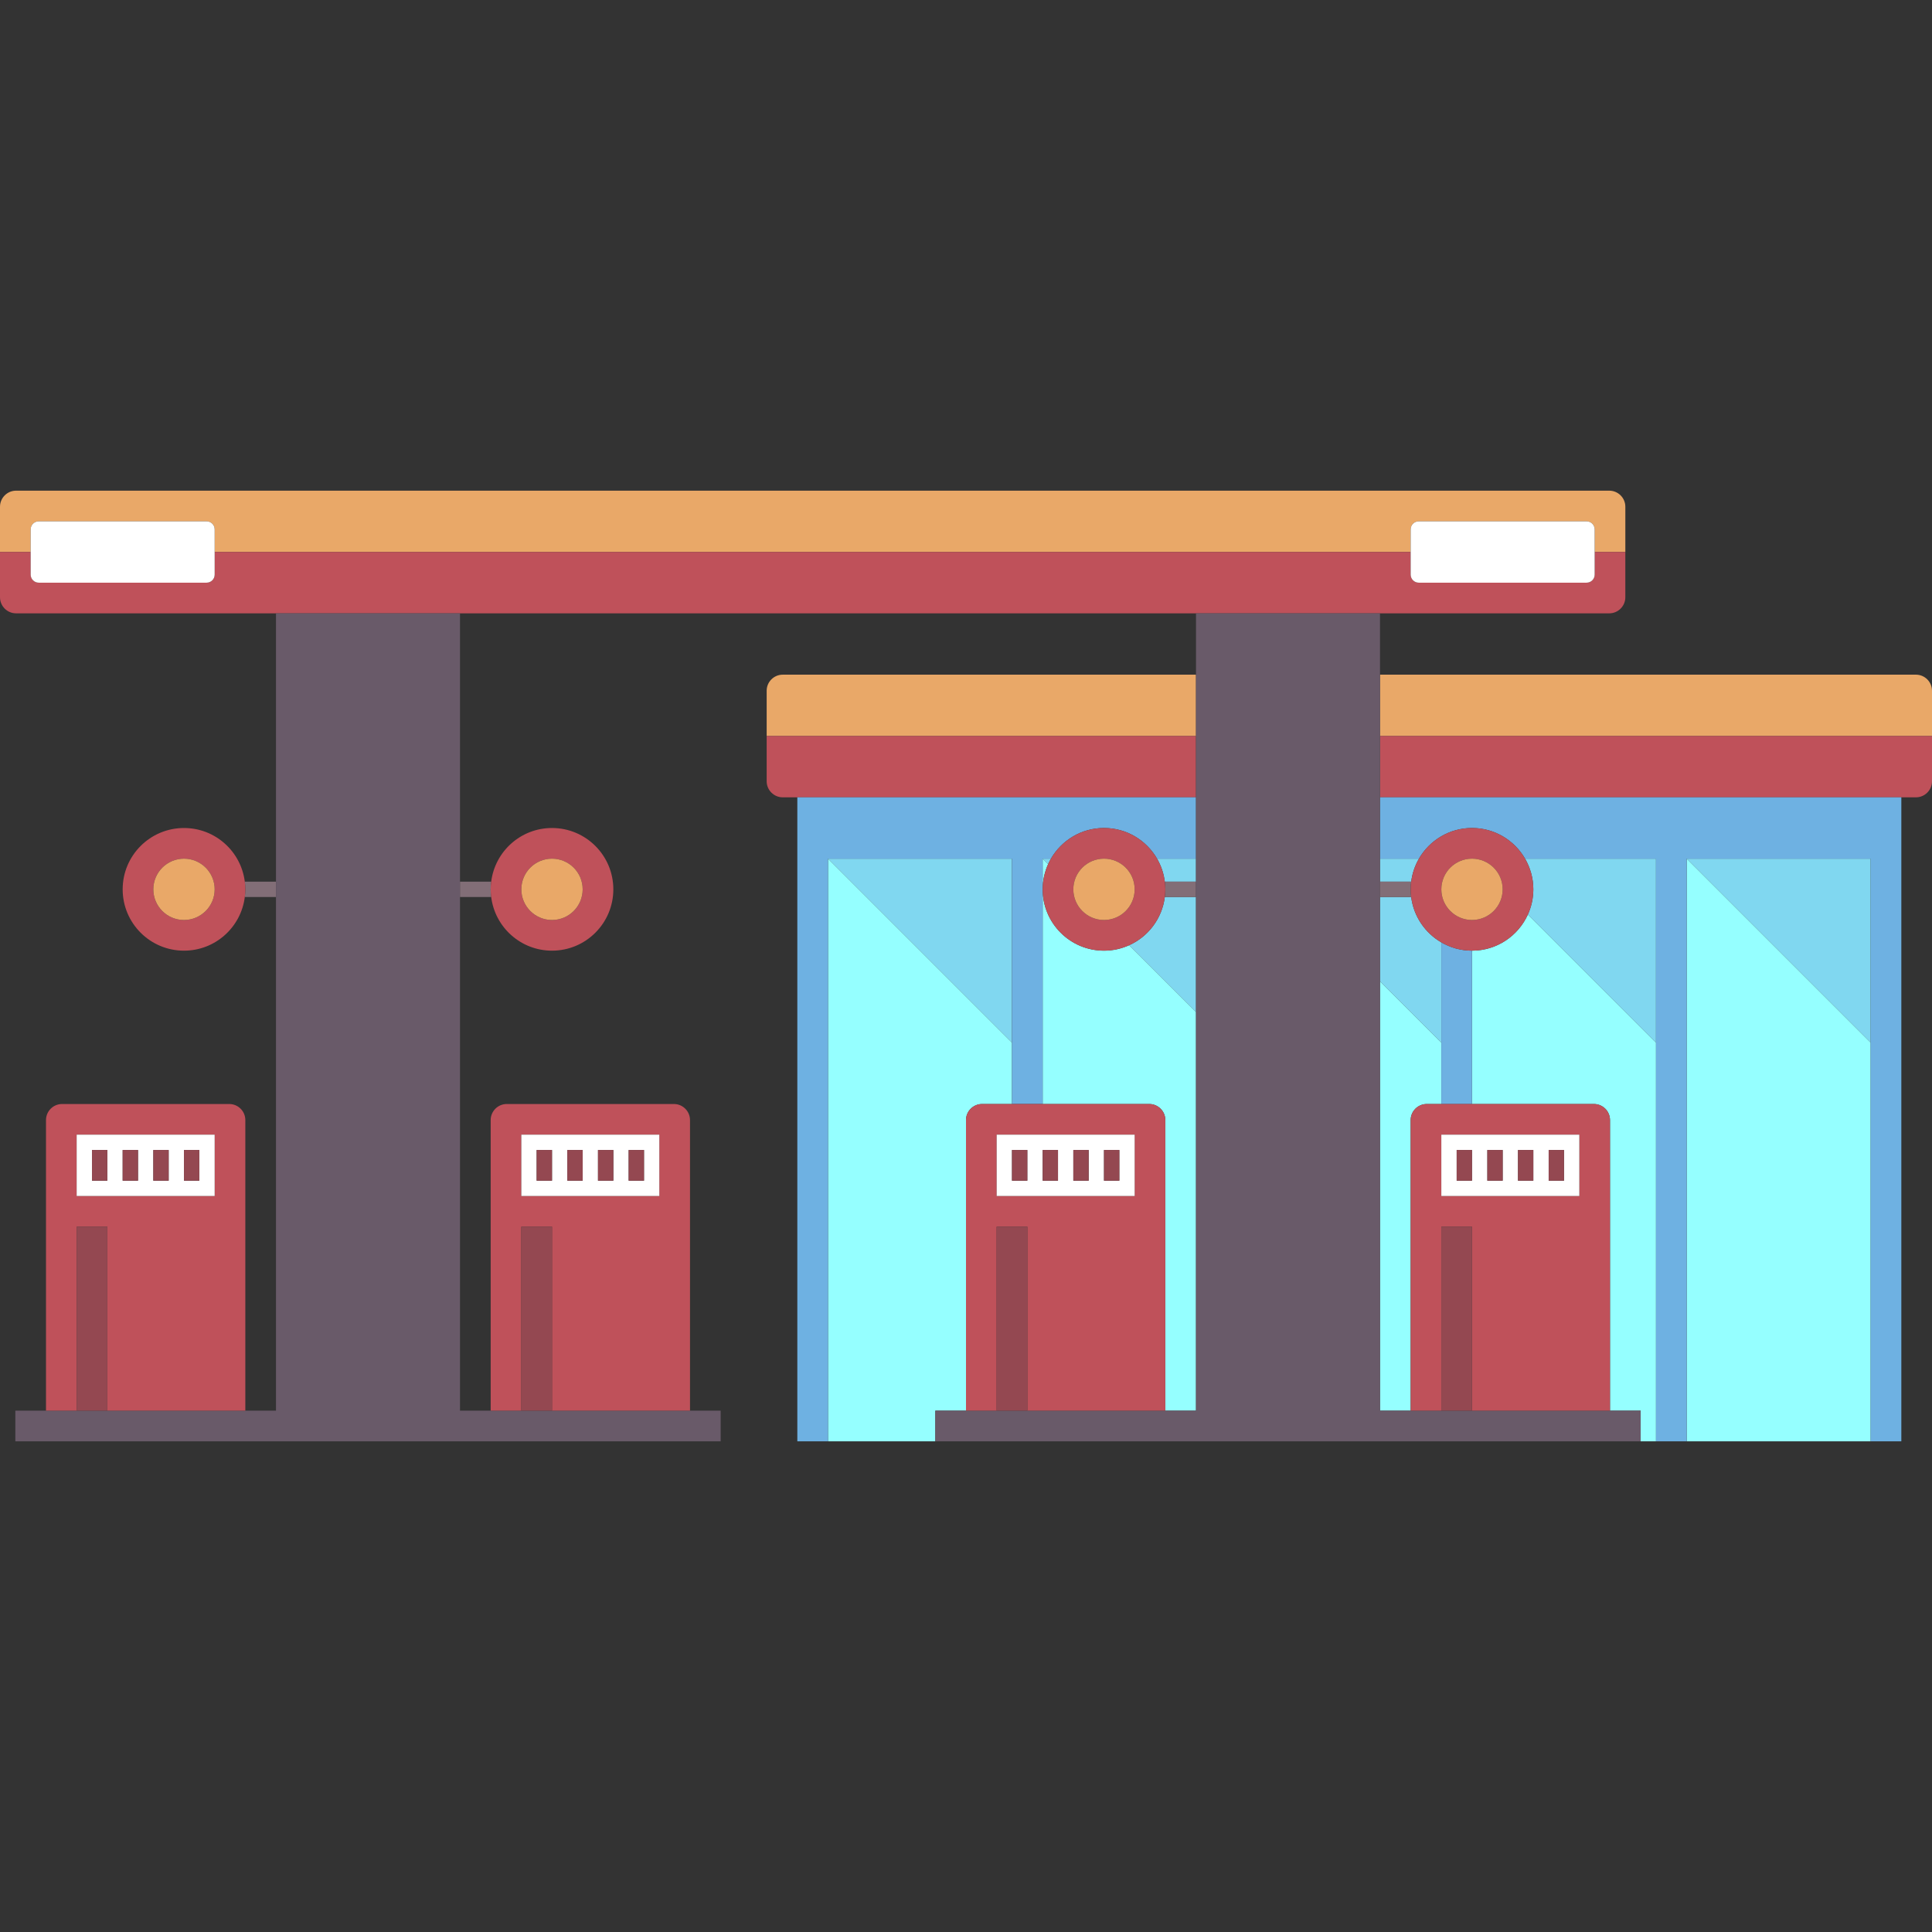 <?xml version="1.0" encoding="iso-8859-1"?>
<!-- Uploaded to: SVG Repo, www.svgrepo.com, Generator: SVG Repo Mixer Tools -->
<svg version="1.1" id="Capa_1" xmlns="http://www.w3.org/2000/svg" xmlns:xlink="http://www.w3.org/1999/xlink" 
	 viewBox="0 0 480 480" xml:space="preserve">
<rect x="0" y="0" width="480" height="480" fill="#333333" stroke="none"/>
<g>
	<path style="fill:#E9A868;" d="M476,167.619H342.857v15.238H480v-11.238C480,169.41,478.209,167.619,476,167.619z"/>
	<path style="fill:#E9A868;" d="M297.143,167.619H194.476c-2.209,0-4,1.791-4,4v11.238h106.667V167.619z"/>
	<path style="fill:#BF515A;" d="M342.857,198.095h15.238h7.619h45.714h7.619h45.714h7.619H476c2.209,0,4-1.791,4-4v-11.238H342.857
		V198.095z"/>
	<path style="fill:#BF515A;" d="M251.428,198.095h7.619h38.095v-15.238H190.476v11.238c0,2.209,1.791,4,4,4h3.619h7.619H251.428z"/>
	<polygon style="fill:#80D7F0;" points="205.714,213.333 251.428,259.048 251.428,213.333 	"/>
	<path style="fill:#80D7F0;" d="M350.608,219.048c0.258-2.062,0.927-3.993,1.924-5.714h-9.674v5.714H350.608z"/>
	<path style="fill:#80D7F0;" d="M379.595,227.215l31.833,31.833v-45.714h-32.531c1.3,2.243,2.055,4.84,2.055,7.619
		C380.952,223.187,380.459,225.303,379.595,227.215z"/>
	<path style="fill:#80D7F0;" d="M261.103,213.333h-2.055l1.357,1.357C260.615,214.224,260.848,213.773,261.103,213.333z"/>
	<polygon style="fill:#80D7F0;" points="464.762,213.333 419.047,213.333 464.762,259.048 	"/>
	<path style="fill:#80D7F0;" d="M358.095,234.135c-4.028-2.334-6.884-6.451-7.488-11.278h-7.751v20.952l15.238,15.238V234.135z"/>
	<path style="fill:#80D7F0;" d="M289.392,219.048h7.751v-5.714h-9.674C288.466,215.055,289.134,216.985,289.392,219.048z"/>
	<path style="fill:#80D7F0;" d="M280.548,234.834l16.595,16.595v-28.571h-7.751C288.723,228.21,285.283,232.693,280.548,234.834z"/>
	<path style="fill:#95FFFF;" d="M240,350.476v-72.19c0-2.209,1.791-4,4-4h7.428v-15.238l-45.714-45.714v144.762h26.667v-7.619H240z"
		/>
	<path style="fill:#95FFFF;" d="M274.286,236.19c-8.416,0-15.238-6.822-15.238-15.238v53.333h26.476c2.209,0,4,1.791,4,4v72.19
		h7.619v-99.048l-16.595-16.595C278.636,235.698,276.52,236.19,274.286,236.19z"/>
	<path style="fill:#95FFFF;" d="M259.047,213.333v7.619c0-2.235,0.493-4.35,1.357-6.262L259.047,213.333z"/>
	<path style="fill:#95FFFF;" d="M354.476,274.286h3.619v-15.238l-15.238-15.238v106.667h7.619v-72.19
		C350.476,276.077,352.267,274.286,354.476,274.286z"/>
	<path style="fill:#95FFFF;" d="M379.595,227.215c-2.39,5.289-7.7,8.976-13.881,8.976v38.095H396c2.209,0,4,1.791,4,4v72.19h7.619
		v7.619h3.81v-99.048L379.595,227.215z"/>
	<polygon style="fill:#95FFFF;" points="419.047,213.333 419.047,358.095 464.762,358.095 464.762,259.048 	"/>
	<path style="fill:#6EB1E2;" d="M358.095,259.048v15.238h7.619V236.19c-2.779,0-5.376-0.756-7.619-2.055V259.048z"/>
	<path style="fill:#6EB1E2;" d="M251.428,213.333v45.714v15.238h7.619v-53.333v-7.619h2.055c2.636-4.55,7.546-7.619,13.183-7.619
		c5.637,0,10.547,3.069,13.183,7.619h9.674v-15.238h-38.095h-7.619h-45.714h-7.619v15.238v144.762h7.619V213.333H251.428z"/>
	<path style="fill:#6EB1E2;" d="M419.047,198.095h-7.619h-45.714h-7.619h-15.238v15.238h9.674c2.636-4.55,7.546-7.619,13.183-7.619
		s10.547,3.069,13.183,7.619h32.531v45.714v99.048h7.619V213.333h45.714v45.714v99.048h7.619V213.333v-15.238h-7.619H419.047z"/>
	<path style="fill:#E9A868;" d="M7.619,131.524c0-1.105,0.896-2,2-2h41.714c1.104,0,2,0.895,2,2v5.619h297.143v-5.619
		c0-1.105,0.896-2,2-2h41.714c1.104,0,2,0.895,2,2v5.619h7.619v-11.238c0-2.209-1.791-4-4-4H4c-2.209,0-4,1.791-4,4v11.238h7.619
		V131.524z"/>
	<path style="fill:#BF515A;" d="M399.809,152.381c2.209,0,4-1.791,4-4v-11.238h-7.619v5.619c0,1.105-0.896,2-2,2h-41.714
		c-1.104,0-2-0.895-2-2v-5.619H53.333v5.619c0,1.105-0.896,2-2,2H9.619c-1.104,0-2-0.895-2-2v-5.619H0v11.238c0,2.209,1.791,4,4,4
		h64.571h45.714h182.857h45.714H399.809z"/>
	<path style="fill:#826E77;" d="M60.821,219.048c0.078,0.625,0.131,1.258,0.131,1.905s-0.053,1.279-0.131,1.905h7.75v-3.81H60.821z"
		/>
	<polygon style="fill:#695A69;" points="68.571,219.048 68.571,222.857 68.571,350.476 60.952,350.476 26.667,350.476 
		19.047,350.476 11.428,350.476 3.809,350.476 3.809,358.095 68.571,358.095 114.286,358.095 179.047,358.095 179.047,350.476 
		171.428,350.476 137.143,350.476 129.524,350.476 121.905,350.476 114.286,350.476 114.286,222.857 114.286,219.048 
		114.286,152.381 68.571,152.381 	"/>
	<path style="fill:#BF515A;" d="M129.524,304.762h7.619v45.714h34.286v-72.19c0-2.209-1.791-4-4-4h-41.524c-2.209,0-4,1.791-4,4
		v72.19h7.619V304.762z M129.524,281.905h34.286v15.238h-34.286V281.905z"/>
	<path style="fill:#FFFFFF;" d="M163.809,281.905h-34.286v15.238h34.286V281.905z M137.143,293.333h-3.81v-7.619h3.81V293.333z
		 M144.762,293.333h-3.81v-7.619h3.81V293.333z M152.381,293.333h-3.81v-7.619h3.81V293.333z M160,293.333h-3.81v-7.619H160V293.333
		z"/>
	<rect x="129.524" y="304.762" style="fill:#944851;" width="7.619" height="45.714"/>
	<rect x="133.333" y="285.714" style="fill:#944851;" width="3.81" height="7.619"/>
	<rect x="140.952" y="285.714" style="fill:#944851;" width="3.81" height="7.619"/>
	<rect x="148.571" y="285.714" style="fill:#944851;" width="3.81" height="7.619"/>
	<rect x="156.19" y="285.714" style="fill:#944851;" width="3.81" height="7.619"/>
	<path style="fill:#BF515A;" d="M19.047,304.762h7.619v45.714h34.286v-72.19c0-2.209-1.791-4-4-4H15.428c-2.209,0-4,1.791-4,4v72.19
		h7.619V304.762z M19.047,281.905h34.286v15.238H19.047V281.905z"/>
	<path style="fill:#FFFFFF;" d="M53.333,281.905H19.047v15.238h34.286V281.905z M26.667,293.333h-3.81v-7.619h3.81V293.333z
		 M34.286,293.333h-3.81v-7.619h3.81V293.333z M41.905,293.333h-3.81v-7.619h3.81V293.333z M49.524,293.333h-3.81v-7.619h3.81
		V293.333z"/>
	<rect x="19.047" y="304.762" style="fill:#944851;" width="7.619" height="45.714"/>
	<rect x="22.857" y="285.714" style="fill:#944851;" width="3.81" height="7.619"/>
	<rect x="30.476" y="285.714" style="fill:#944851;" width="3.81" height="7.619"/>
	<rect x="38.095" y="285.714" style="fill:#944851;" width="3.81" height="7.619"/>
	<rect x="45.714" y="285.714" style="fill:#944851;" width="3.81" height="7.619"/>
	<path style="fill:#BF515A;" d="M60.821,219.048c-0.939-7.515-7.337-13.333-15.107-13.333c-8.416,0-15.238,6.822-15.238,15.238
		s6.822,15.238,15.238,15.238c7.769,0,14.167-5.819,15.107-13.333c0.078-0.625,0.131-1.258,0.131-1.905
		S60.899,219.673,60.821,219.048z M45.714,228.571c-4.208,0-7.619-3.411-7.619-7.619s3.411-7.619,7.619-7.619
		c4.208,0,7.619,3.411,7.619,7.619S49.922,228.571,45.714,228.571z"/>
	<circle style="fill:#E9A868;" cx="45.714" cy="220.952" r="7.619"/>
	<path style="fill:#826E77;" d="M122.036,222.857c-0.078-0.625-0.131-1.258-0.131-1.905s0.053-1.279,0.131-1.905h-7.75v3.81H122.036
		z"/>
	<path style="fill:#BF515A;" d="M122.036,222.857c0.939,7.515,7.337,13.333,15.107,13.333c8.416,0,15.238-6.822,15.238-15.238
		s-6.822-15.238-15.238-15.238c-7.769,0-14.167,5.819-15.107,13.333c-0.078,0.625-0.131,1.258-0.131,1.905
		S121.958,222.232,122.036,222.857z M137.143,213.333c4.208,0,7.619,3.411,7.619,7.619s-3.411,7.619-7.619,7.619
		c-4.208,0-7.619-3.411-7.619-7.619S132.935,213.333,137.143,213.333z"/>
	<circle style="fill:#E9A868;" cx="137.143" cy="220.952" r="7.619"/>
	<path style="fill:#826E77;" d="M289.524,220.952c0,0.647-0.053,1.279-0.132,1.905h7.751v-3.81h-7.751
		C289.47,219.673,289.524,220.306,289.524,220.952z"/>
	<polygon style="fill:#695A69;" points="400,350.476 365.714,350.476 358.095,350.476 350.476,350.476 342.857,350.476 
		342.857,243.81 342.857,222.857 342.857,219.048 342.857,213.333 342.857,198.095 342.857,182.857 342.857,167.619 
		342.857,152.381 297.143,152.381 297.143,167.619 297.143,182.857 297.143,198.095 297.143,213.333 297.143,219.048 
		297.143,222.857 297.143,251.429 297.143,350.476 289.524,350.476 255.238,350.476 247.619,350.476 240,350.476 232.381,350.476 
		232.381,358.095 251.428,358.095 259.047,358.095 297.143,358.095 304.762,358.095 312.381,358.095 342.857,358.095 
		358.095,358.095 365.714,358.095 407.619,358.095 407.619,350.476 	"/>
	<path style="fill:#BF515A;" d="M354.476,274.286c-2.209,0-4,1.791-4,4v72.19h7.619v-45.714h7.619v45.714H400v-72.19
		c0-2.209-1.791-4-4-4h-30.286h-7.619H354.476z M392.381,281.905v15.238h-34.286v-15.238H392.381z"/>
	<path style="fill:#FFFFFF;" d="M358.095,297.143h34.286v-15.238h-34.286V297.143z M384.762,285.714h3.81v7.619h-3.81V285.714z
		 M377.143,285.714h3.809v7.619h-3.809V285.714z M369.524,285.714h3.81v7.619h-3.81V285.714z M361.905,285.714h3.809v7.619h-3.809
		V285.714z"/>
	<rect x="358.095" y="304.762" style="fill:#944851;" width="7.619" height="45.714"/>
	<rect x="361.905" y="285.714" style="fill:#944851;" width="3.809" height="7.619"/>
	<rect x="369.524" y="285.714" style="fill:#944851;" width="3.81" height="7.619"/>
	<rect x="377.143" y="285.714" style="fill:#944851;" width="3.809" height="7.619"/>
	<rect x="384.762" y="285.714" style="fill:#944851;" width="3.81" height="7.619"/>
	<path style="fill:#BF515A;" d="M285.524,274.286h-26.476h-7.619H244c-2.209,0-4,1.791-4,4v72.19h7.619v-45.714h7.619v45.714h34.286
		v-72.19C289.524,276.077,287.733,274.286,285.524,274.286z M281.905,297.143h-34.286v-15.238h34.286V297.143z"/>
	<path style="fill:#FFFFFF;" d="M247.619,281.905v15.238h34.286v-15.238H247.619z M255.238,293.333h-3.81v-7.619h3.81V293.333z
		 M274.286,285.714h3.81v7.619h-3.81V285.714z M266.667,285.714h3.81v7.619h-3.81V285.714z M262.857,293.333h-3.81v-7.619h3.81
		V293.333z"/>
	<rect x="247.619" y="304.762" style="fill:#944851;" width="7.619" height="45.714"/>
	<rect x="251.428" y="285.714" style="fill:#944851;" width="3.81" height="7.619"/>
	<rect x="259.047" y="285.714" style="fill:#944851;" width="3.81" height="7.619"/>
	<rect x="266.667" y="285.714" style="fill:#944851;" width="3.81" height="7.619"/>
	<rect x="274.286" y="285.714" style="fill:#944851;" width="3.81" height="7.619"/>
	<path style="fill:#BF515A;" d="M274.286,236.19c2.235,0,4.35-0.493,6.262-1.357c4.736-2.14,8.175-6.623,8.844-11.977
		c0.078-0.625,0.132-1.258,0.132-1.905s-0.053-1.279-0.132-1.905c-0.258-2.062-0.927-3.993-1.924-5.714
		c-2.636-4.55-7.546-7.619-13.183-7.619c-5.637,0-10.547,3.069-13.183,7.619c-0.255,0.439-0.488,0.891-0.698,1.357
		c-0.864,1.912-1.357,4.028-1.357,6.262C259.047,229.368,265.87,236.19,274.286,236.19z M274.286,213.333
		c4.208,0,7.619,3.411,7.619,7.619s-3.411,7.619-7.619,7.619c-4.208,0-7.619-3.411-7.619-7.619S270.078,213.333,274.286,213.333z"/>
	<circle style="fill:#E9A868;" cx="274.286" cy="220.952" r="7.619"/>
	<path style="fill:#826E77;" d="M350.476,220.952c0-0.647,0.053-1.279,0.132-1.905h-7.751v3.81h7.751
		C350.53,222.232,350.476,221.599,350.476,220.952z"/>
	<path style="fill:#BF515A;" d="M350.476,220.952c0,0.647,0.053,1.279,0.132,1.905c0.603,4.827,3.459,8.945,7.488,11.278
		c2.243,1.299,4.84,2.055,7.619,2.055c6.181,0,11.491-3.687,13.881-8.976c0.864-1.912,1.357-4.028,1.357-6.262
		c0-2.779-0.756-5.376-2.055-7.619c-2.636-4.55-7.546-7.619-13.183-7.619s-10.547,3.069-13.183,7.619
		c-0.997,1.721-1.666,3.652-1.924,5.714C350.53,219.673,350.476,220.306,350.476,220.952z M373.333,220.952
		c0,4.208-3.411,7.619-7.619,7.619c-4.208,0-7.619-3.411-7.619-7.619s3.411-7.619,7.619-7.619
		C369.922,213.333,373.333,216.745,373.333,220.952z"/>
	<circle style="fill:#E9A868;" cx="365.714" cy="220.952" r="7.619"/>
	<path style="fill:#FFFFFF;" d="M51.333,129.524H9.619c-1.104,0-2,0.895-2,2v5.619v5.619c0,1.105,0.896,2,2,2h41.714
		c1.104,0,2-0.895,2-2v-5.619v-5.619C53.333,130.419,52.438,129.524,51.333,129.524z"/>
	<path style="fill:#FFFFFF;" d="M394.19,129.524h-41.714c-1.104,0-2,0.895-2,2v5.619v5.619c0,1.105,0.896,2,2,2h41.714
		c1.104,0,2-0.895,2-2v-5.619v-5.619C396.19,130.419,395.295,129.524,394.19,129.524z"/>
</g>
</svg>